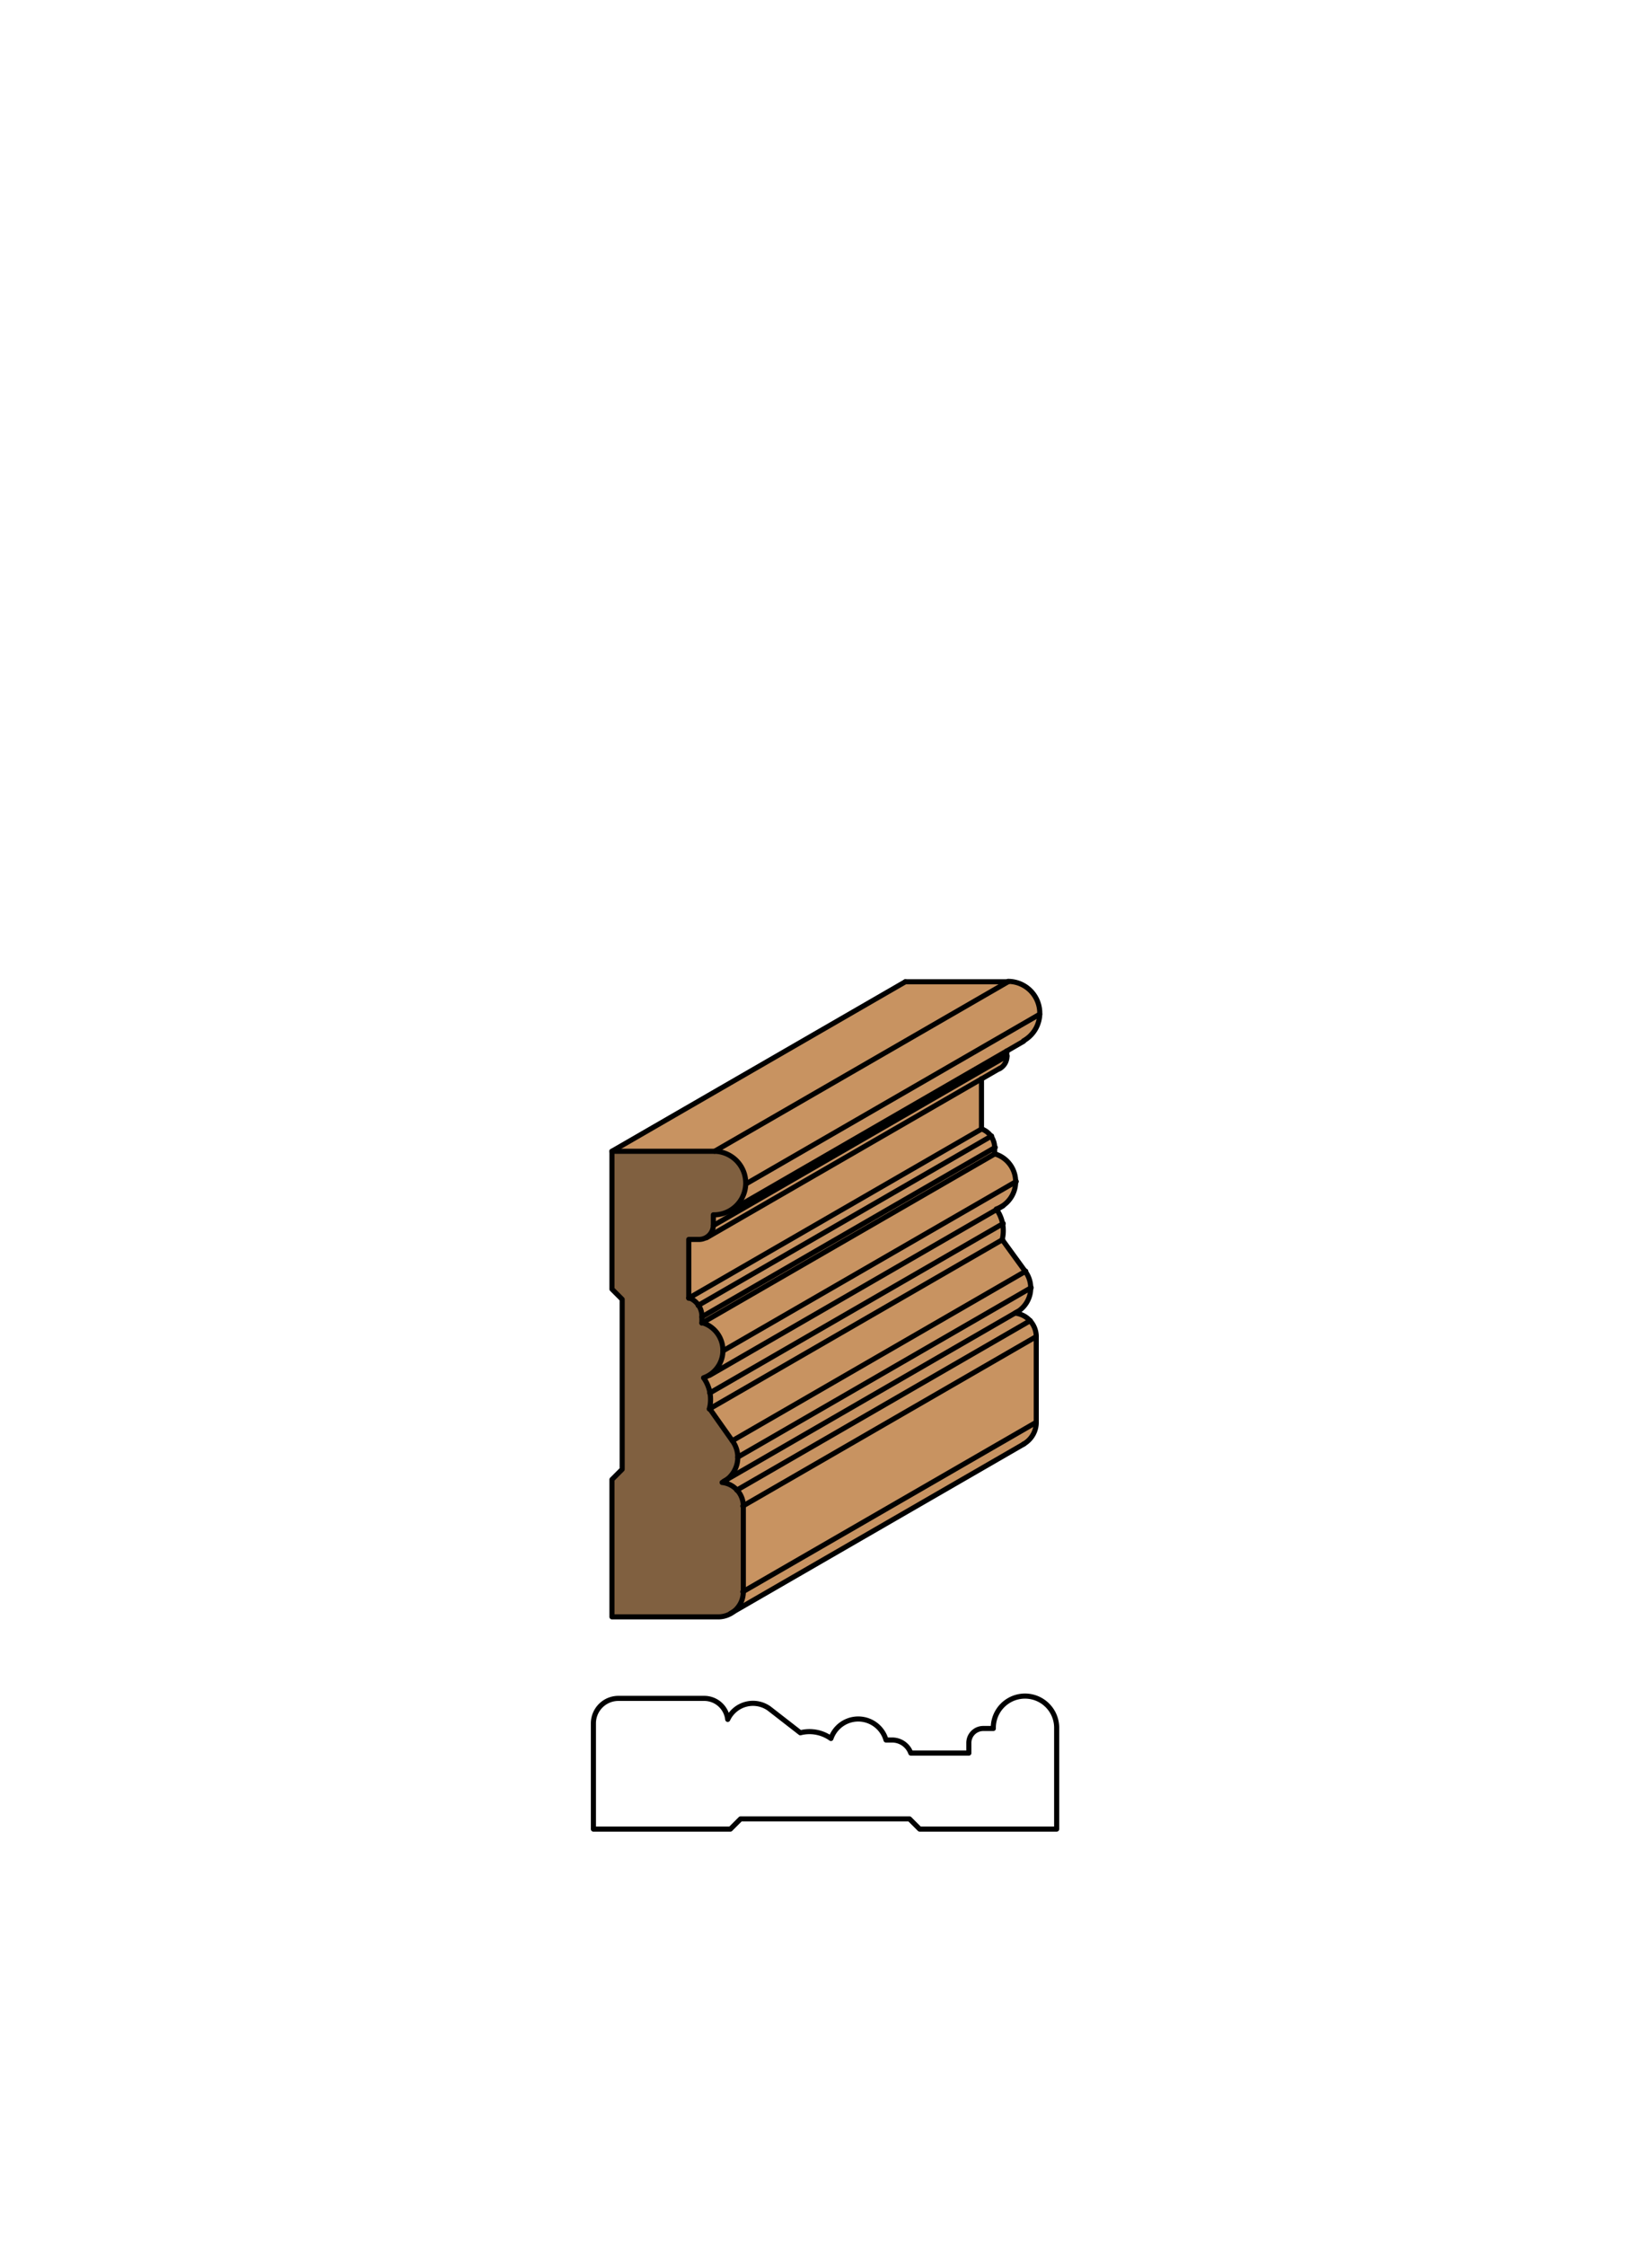 <svg xmlns="http://www.w3.org/2000/svg" viewBox="0 0 161.97 220"><defs><style>.cls-1{fill:#fff;}.cls-2{fill:#c89361;}.cls-3{fill:#806040;}.cls-4{fill:none;stroke:#000;stroke-linecap:round;stroke-linejoin:round;stroke-width:0.5px;}</style></defs><title>Case-SM-92</title><g id="white_box" data-name="white box"><rect class="cls-1" width="161.97" height="220"/></g><g id="Layer_1" data-name="Layer 1"><polygon class="cls-2" points="72.83 156 72.83 147.6 101.6 130.99 101.6 139.39 72.83 156"/><path class="cls-2" d="M71.63,158.12A2.46,2.46,0,0,0,72.83,156l28.77-16.61a2.46,2.46,0,0,1-1.21,2.12Z"/><polygon class="cls-2" points="70.06 112.83 59.99 112.83 88.76 96.22 98.83 96.22 70.06 112.83"/><path class="cls-2" d="M73.17,116a3.11,3.11,0,0,0-3.11-3.17L98.83,96.22a3.11,3.11,0,0,1,3.11,3.17Z"/><path class="cls-2" d="M98.71,103.5A1.41,1.41,0,0,1,98,104.7L69.26,121.31a1.41,1.41,0,0,0,.68-1.21Z"/><path class="cls-2" d="M67.52,127.23v-5.71h1a1.41,1.41,0,0,0,.73-.21l27-15.6v4.91Z"/><path class="cls-2" d="M68.45,127.94a1.94,1.94,0,0,0-.93-.71l28.77-16.61a1.94,1.94,0,0,1,.93.71Z"/><path class="cls-2" d="M68.81,129.06a1.94,1.94,0,0,0-.35-1.12l28.77-16.61a1.94,1.94,0,0,1,.35,1.12Z"/><polygon class="cls-2" points="68.81 129.67 68.81 129.06 97.58 112.45 97.58 113.06 68.81 129.67"/><path class="cls-2" d="M70.87,132.4a2.84,2.84,0,0,0-2.07-2.73l28.77-16.61a2.84,2.84,0,0,1,2.07,2.73Z"/><path class="cls-2" d="M99.64,115.79a2.84,2.84,0,0,1-1.3,2.39l-.24.14-.36.16,0,0-28.2,16.28a2.84,2.84,0,0,0,1.3-2.39Z"/><path class="cls-2" d="M69.59,136.52a3.63,3.63,0,0,0-.62-1.44,2.85,2.85,0,0,0,.6-.29l28.2-16.28a3.63,3.63,0,0,1,.59,1.4Z"/><polygon class="cls-2" points="71.8 141.19 69.55 138.09 98.31 121.48 100.57 124.58 71.8 141.19"/><path class="cls-2" d="M70.75,145.29a2.33,2.33,0,0,1,2.08,2.31V156a2.46,2.46,0,0,1-2.46,2.46H60V145l1-1V127.34l-1-1V112.83H70.06a3.11,3.11,0,1,1-.12,6.23v1a1.41,1.41,0,0,1-1.41,1.41h-1v5.71a1.94,1.94,0,0,1,1.29,1.83v.61a2.84,2.84,0,0,1,.16,5.41,3.63,3.63,0,0,1,.58,3l2.26,3.11a2.74,2.74,0,0,1,.52,1.61L101.1,126.2a2.74,2.74,0,0,1-1.57,2.48h0L71,145.18Z"/><path class="cls-2" d="M72.24,146a2.32,2.32,0,0,0-1.48-.76l.2-.11,28.58-16.5a2.33,2.33,0,0,1,1.47.76Z"/><path class="cls-2" d="M72.83,147.6a2.32,2.32,0,0,0-.6-1.55L101,129.43a2.33,2.33,0,0,1,.6,1.56Z"/><path class="cls-2" d="M100.57,124.58a2.74,2.74,0,0,1,.52,1.61L72.33,142.81a2.74,2.74,0,0,0-.52-1.61Z"/><path class="cls-2" d="M98.36,119.91a3.63,3.63,0,0,1,0,1.57L69.54,138.09a3.63,3.63,0,0,0,0-1.57Z"/><path class="cls-2" d="M71.65,118.63A3.11,3.11,0,0,0,73.17,116L101.94,99.4a3.11,3.11,0,0,1-1.58,2.65Z"/><path class="cls-2" d="M71.65,118.63,98.71,103v.5L69.94,120.11v-1A3.11,3.11,0,0,0,71.65,118.63Z"/><path class="cls-3" d="M71.8,141.2a2.74,2.74,0,0,1-1,4.09,2.33,2.33,0,0,1,2.08,2.31V156a2.46,2.46,0,0,1-2.46,2.46H60V145l1-1V127.34l-1-1V112.83H70.06a3.11,3.11,0,1,1-.12,6.23v1a1.41,1.41,0,0,1-1.41,1.41h-1v5.71a1.94,1.94,0,0,1,1.29,1.83v.61a2.84,2.84,0,0,1,.16,5.41,3.63,3.63,0,0,1,.58,3Z"/><path class="cls-4" d="M71.8,141.2a2.74,2.74,0,0,1-1,4.09,2.33,2.33,0,0,1,2.08,2.31V156a2.46,2.46,0,0,1-2.46,2.46H60V145l1-1V127.34l-1-1V112.83H70.06a3.11,3.11,0,1,1-.12,6.23v1a1.41,1.41,0,0,1-1.41,1.41h-1v5.71a1.94,1.94,0,0,1,1.29,1.83v.61a2.84,2.84,0,0,1,.16,5.41,3.63,3.63,0,0,1,.58,3Z"/><line class="cls-4" x1="72.83" y1="156" x2="101.6" y2="139.39"/><line class="cls-4" x1="98.83" y1="96.22" x2="88.76" y2="96.22"/><line class="cls-4" x1="98.71" y1="103.5" x2="98.71" y2="103"/><path class="cls-4" d="M98,104.74a1.41,1.41,0,0,0,.73-1.24"/><path class="cls-4" d="M100.35,141.53a2.46,2.46,0,0,0,1.25-2.14V131a2.33,2.33,0,0,0-2.08-2.31,2.74,2.74,0,0,0,1-4.09l-2.26-3.11a3.63,3.63,0,0,0-.58-3,2.84,2.84,0,0,0-.16-5.41v-.61a1.94,1.94,0,0,0-1.29-1.83v-4.91"/><path class="cls-4" d="M100.36,102a3.11,3.11,0,0,0-1.53-5.82"/><line class="cls-4" x1="71.63" y1="158.12" x2="100.4" y2="141.51"/><line class="cls-4" x1="72.83" y1="147.6" x2="101.6" y2="130.99"/><line class="cls-4" x1="72.24" y1="146.04" x2="101.01" y2="129.43"/><line class="cls-4" x1="70.95" y1="145.18" x2="99.72" y2="128.57"/><line class="cls-4" x1="72.33" y1="142.81" x2="101.1" y2="126.2"/><line class="cls-4" x1="71.8" y1="141.2" x2="100.57" y2="124.58"/><line class="cls-4" x1="69.54" y1="138.09" x2="98.31" y2="121.48"/><line class="cls-4" x1="69.59" y1="136.52" x2="98.36" y2="119.91"/><line class="cls-4" x1="69.57" y1="134.79" x2="98.34" y2="118.18"/><line class="cls-4" x1="70.87" y1="132.4" x2="99.64" y2="115.79"/><line class="cls-4" x1="68.81" y1="129.67" x2="97.58" y2="113.06"/><line class="cls-4" x1="68.45" y1="127.94" x2="97.22" y2="111.33"/><line class="cls-4" x1="67.52" y1="127.23" x2="96.29" y2="110.62"/><line class="cls-4" x1="69.26" y1="121.31" x2="98.03" y2="104.7"/><line class="cls-4" x1="69.94" y1="120.11" x2="98.71" y2="103.5"/><line class="cls-4" x1="71.65" y1="118.63" x2="100.36" y2="102.05"/><line class="cls-4" x1="73.17" y1="116.01" x2="101.94" y2="99.4"/><line class="cls-4" x1="70.06" y1="112.83" x2="98.83" y2="96.22"/><line class="cls-4" x1="59.99" y1="112.83" x2="88.76" y2="96.22"/><line class="cls-4" x1="68.81" y1="129.06" x2="97.58" y2="112.45"/><path class="cls-4" d="M75.42,167.45a2.73,2.73,0,0,0-4.07,1.06A2.32,2.32,0,0,0,69,166.45l-8.38,0a2.45,2.45,0,0,0-2.44,2.46l0,10.35,13.43,0,1-1,8.28,0,8.28,0,1,1,13.43,0,0-10a3.1,3.1,0,1,0-6.21.14h-1a1.41,1.41,0,0,0-1.4,1.41v1l-5.69,0a1.94,1.94,0,0,0-1.83-1.28h-.6a2.83,2.83,0,0,0-5.4-.15,3.62,3.62,0,0,0-3-.56Z"/></g></svg>